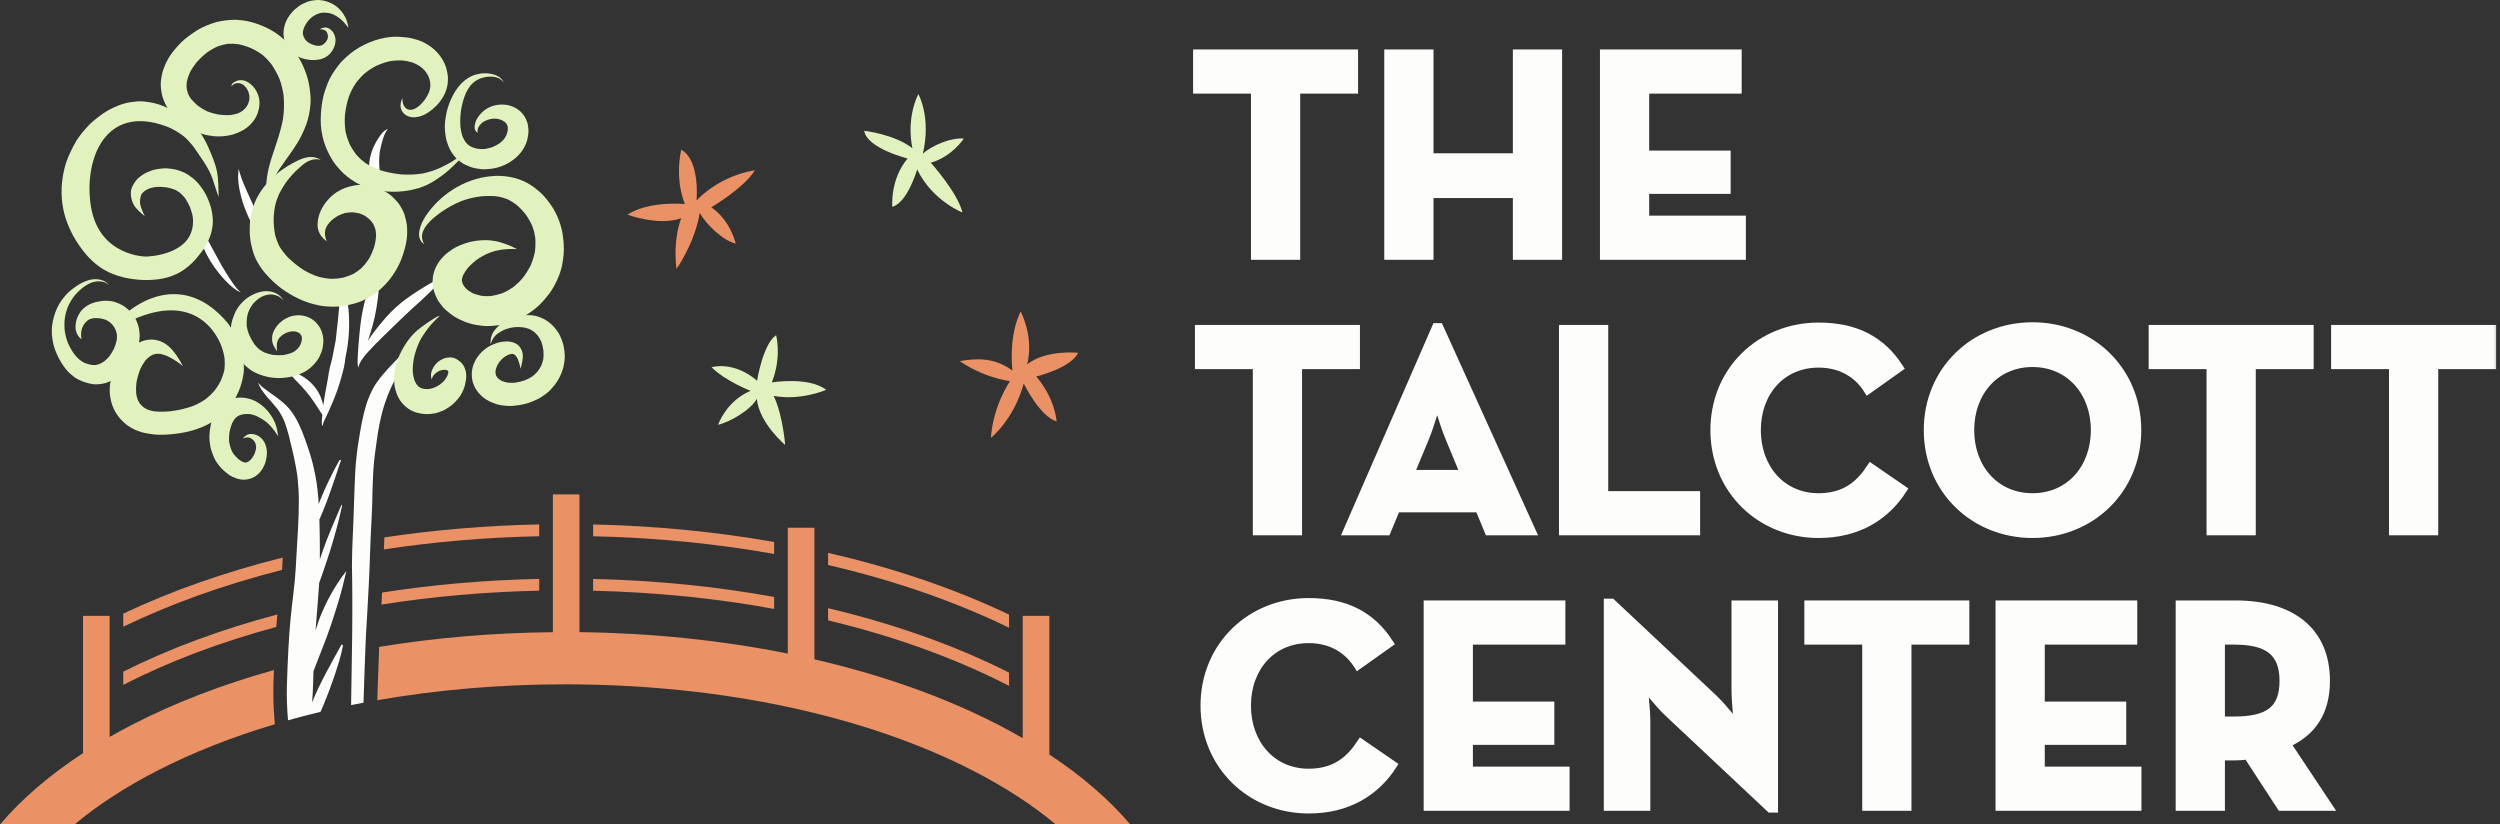 <svg width="188" height="62" viewBox="0 0 188 62" fill="none" xmlns="http://www.w3.org/2000/svg">
<rect x="0" y="0" width="188" height="62" fill="#333333" stroke="none"/>
<g clip-path="url(#clip0_1008_884)">
<path d="M14.81 17.305C14.829 17.376 14.854 17.447 14.875 17.518C14.898 17.591 14.918 17.665 14.944 17.736C14.998 17.891 15.054 18.043 15.116 18.195C15.375 18.832 15.675 19.459 16.083 20.037C16.33 20.385 16.596 20.722 16.894 21.04C17.043 21.197 17.192 21.354 17.359 21.496C17.443 21.567 17.528 21.638 17.615 21.704C17.674 21.75 17.736 21.793 17.8 21.834C17.903 21.902 18.013 21.95 18.139 21.981C18.116 21.968 18.093 21.956 18.069 21.94C17.982 21.879 17.913 21.808 17.844 21.73C17.844 21.73 17.838 21.722 17.836 21.72L17.841 21.725C17.615 21.458 17.423 21.174 17.235 20.887C17.143 20.745 17.056 20.601 16.963 20.459C16.925 20.4 16.892 20.337 16.856 20.278C16.815 20.21 16.768 20.141 16.73 20.073C16.568 19.781 16.399 19.489 16.245 19.192C16.165 19.04 16.076 18.89 15.996 18.736C15.916 18.586 15.834 18.436 15.752 18.284C15.562 17.936 15.367 17.589 15.167 17.244L14.81 17.299V17.305ZM17.844 21.732L17.838 21.727C17.838 21.727 17.838 21.73 17.841 21.732H17.844Z" fill="#FDFDFC"/>
<path d="M17.945 12.682C17.909 13.024 17.889 13.364 17.927 13.707C17.95 13.902 17.978 14.092 18.014 14.285C18.048 14.46 18.091 14.63 18.135 14.803C18.217 15.12 18.322 15.435 18.443 15.742C18.574 16.079 18.717 16.414 18.892 16.736C19.136 17.191 19.402 17.632 19.698 18.058C19.9 18.353 20.113 18.649 20.378 18.898C20.473 18.987 20.578 19.068 20.68 19.152C20.78 19.233 20.883 19.309 20.991 19.383C20.991 19.383 20.973 19.363 20.965 19.352C20.865 19.226 20.773 19.096 20.683 18.964C20.621 18.873 20.56 18.784 20.501 18.693C20.416 18.556 20.349 18.411 20.283 18.264C20.141 17.954 20.008 17.642 19.869 17.333C19.808 17.188 19.749 17.046 19.685 16.901C19.615 16.734 19.544 16.566 19.472 16.401C19.32 16.036 19.159 15.673 18.989 15.315C18.828 14.973 18.681 14.623 18.522 14.28C18.466 14.148 18.409 14.016 18.353 13.887C18.312 13.785 18.273 13.684 18.23 13.582C18.191 13.491 18.163 13.395 18.13 13.303C18.055 13.1 18.001 12.89 17.942 12.684H17.945V12.682Z" fill="#FDFDFC"/>
<path d="M29.179 9.69C29.076 9.736 28.979 9.786 28.889 9.86C28.804 9.928 28.73 10.012 28.66 10.101C28.581 10.205 28.506 10.314 28.432 10.426C28.304 10.621 28.196 10.832 28.093 11.047C28.073 11.093 28.055 11.144 28.034 11.192C28.006 11.263 27.975 11.332 27.952 11.405C27.911 11.535 27.875 11.662 27.844 11.793C27.778 12.083 27.742 12.382 27.765 12.681C27.78 12.884 27.811 13.08 27.849 13.278C27.87 13.379 27.901 13.476 27.927 13.575C27.962 13.699 28.006 13.821 28.047 13.943C28.106 14.115 28.175 14.285 28.252 14.45C28.34 14.64 28.437 14.823 28.545 14.998C28.648 15.161 28.763 15.305 28.886 15.442C28.832 14.98 28.778 14.516 28.714 14.057C28.65 13.59 28.578 13.123 28.532 12.654C28.512 12.395 28.506 12.139 28.519 11.877C28.524 11.755 28.537 11.636 28.547 11.517C28.563 11.423 28.576 11.329 28.596 11.235C28.624 11.106 28.653 10.976 28.686 10.85C28.74 10.621 28.812 10.393 28.894 10.175C28.943 10.055 28.997 9.944 29.066 9.837C29.102 9.786 29.138 9.741 29.176 9.693H29.179V9.69Z" fill="#FDFDFC"/>
<path d="M69.057 7.074C69.057 7.074 70.043 8.8 69.398 11.558C70.089 10.921 71.559 10.329 72.478 10.421C72.478 10.421 71.603 11.778 69.996 12.235C69.996 12.235 72.011 14.478 72.378 15.98C72.378 15.98 70.117 15.105 68.97 12.742C68.97 12.742 68.251 15.237 67.102 15.551C67.102 15.551 66.917 13.509 68.251 11.92C68.251 11.92 65.172 11.149 64.99 9.832C64.99 9.832 67.287 10.104 68.618 11.149C68.618 11.149 68.09 9.122 69.055 7.077L69.057 7.074Z" fill="#E1F2BF"/>
<path d="M76.76 23.425C76.76 23.425 75.862 24.934 76.131 27.865C74.694 26.799 73.257 26.977 72.18 27.155C72.18 27.155 73.707 28.309 75.952 28.664C75.952 28.664 74.694 30.441 74.515 32.927C74.515 32.927 76.221 31.595 76.986 28.842C76.986 28.842 78.2 31.336 79.454 31.684C79.454 31.684 79.383 30.047 77.928 28.309C77.928 28.309 80.532 27.688 81.071 26.533C81.071 26.533 78.692 26.262 77.237 27.401C77.237 27.401 77.815 25.658 76.76 23.425Z" fill="#EA9165"/>
<path d="M50.869 20.228C50.869 20.228 52.216 18.363 52.624 16.011C53.102 16.876 54.374 18.104 55.326 18.317C55.326 18.317 54.939 16.574 53.484 15.587C53.484 15.587 55.896 14.191 56.768 12.809C56.768 12.809 54.323 13.08 52.378 15.072C52.378 15.072 52.668 12.057 51.231 11.258C51.231 11.258 50.7 13.308 51.5 15.343C51.5 15.343 48.806 15.077 47.189 16.143C47.189 16.143 49.542 17.018 51.231 16.409C51.231 16.409 50.592 17.86 50.872 20.228H50.869Z" fill="#EA9165"/>
<path d="M59.049 33.463C59.049 33.463 57.104 31.844 56.912 29.994C56.458 30.819 54.91 31.737 54.004 31.94C54.004 31.94 54.602 30.164 56.442 29.39C56.442 29.39 54.518 28.642 53.512 27.614C53.512 27.614 55.159 27.107 56.932 28.629C56.932 28.629 57.371 25.866 58.364 25.204C58.364 25.204 58.806 26.82 58.043 28.756C58.043 28.756 60.843 28.302 62.126 29.317C62.126 29.317 60.224 30.151 58.172 29.771C58.172 29.771 58.79 30.839 59.047 33.463H59.049Z" fill="#E1F2BF"/>
<path d="M17.66 6.295C17.742 6.255 17.796 6.255 17.862 6.247C17.911 6.247 17.947 6.249 17.993 6.255C18.052 6.267 18.106 6.282 18.162 6.303C18.227 6.333 18.283 6.369 18.34 6.412C18.401 6.468 18.457 6.526 18.509 6.589C18.573 6.681 18.624 6.775 18.668 6.876C18.709 6.99 18.737 7.107 18.755 7.226C18.763 7.323 18.758 7.419 18.747 7.516C18.724 7.622 18.694 7.724 18.652 7.823C18.601 7.927 18.54 8.023 18.47 8.114C18.393 8.198 18.311 8.277 18.221 8.348C18.119 8.414 18.014 8.472 17.901 8.52C17.726 8.579 17.547 8.622 17.362 8.647C17.054 8.67 16.746 8.657 16.438 8.617C16.13 8.558 15.83 8.475 15.543 8.355C15.296 8.236 15.065 8.092 14.85 7.927C14.668 7.769 14.498 7.599 14.344 7.412C14.267 7.297 14.203 7.181 14.144 7.056C14.093 6.907 14.057 6.754 14.031 6.597C14.023 6.455 14.031 6.313 14.044 6.171C14.093 5.94 14.167 5.717 14.257 5.498C14.396 5.224 14.56 4.971 14.75 4.727C15.004 4.433 15.286 4.164 15.596 3.928C15.853 3.75 16.125 3.595 16.415 3.474C16.648 3.392 16.887 3.334 17.133 3.296C17.387 3.278 17.642 3.288 17.895 3.319C18.242 3.387 18.576 3.494 18.901 3.631C19.202 3.773 19.486 3.94 19.753 4.138C19.989 4.341 20.202 4.567 20.397 4.813C20.641 5.163 20.846 5.542 21.016 5.932C21.167 6.343 21.27 6.765 21.329 7.198C21.38 7.79 21.362 8.378 21.278 8.964C21.121 9.832 20.823 10.667 20.546 11.502C20.449 11.791 20.356 12.08 20.274 12.375C20.19 12.682 20.128 12.994 20.079 13.311C20.054 13.458 20.002 13.925 20.033 14.072C20.066 14.24 20.105 14.448 20.226 14.564C20.338 14.674 20.551 14.407 20.682 14.493C20.654 14.435 20.631 14.377 20.605 14.316C20.549 14.158 20.487 14.006 20.459 13.839V13.763C20.477 13.699 20.5 13.638 20.526 13.58C20.662 13.296 20.811 13.017 20.985 12.753C21.167 12.481 21.355 12.217 21.544 11.951C21.719 11.705 21.899 11.461 22.065 11.207C22.168 11.053 22.268 10.898 22.368 10.741C22.473 10.576 22.566 10.396 22.656 10.22C22.789 9.957 22.907 9.685 23.012 9.408C23.197 8.911 23.302 8.383 23.346 7.858C23.366 7.635 23.364 7.409 23.346 7.183C23.323 6.874 23.284 6.567 23.223 6.262C23.12 5.747 22.928 5.245 22.702 4.77C22.481 4.303 22.183 3.875 21.855 3.474C21.716 3.304 21.56 3.146 21.396 2.999C21.172 2.799 20.934 2.611 20.685 2.446C20.267 2.169 19.794 1.956 19.322 1.789C18.837 1.616 18.316 1.52 17.801 1.492C17.77 1.492 17.739 1.489 17.708 1.489C17.452 1.482 17.195 1.507 16.938 1.538C16.7 1.566 16.466 1.609 16.233 1.672C15.971 1.743 15.72 1.845 15.468 1.949C15.255 2.037 15.05 2.144 14.852 2.261C14.611 2.403 14.385 2.568 14.162 2.733C13.972 2.872 13.795 3.027 13.626 3.189C13.431 3.377 13.256 3.583 13.084 3.791C12.938 3.968 12.802 4.154 12.684 4.354C12.545 4.585 12.43 4.836 12.332 5.087C12.291 5.189 12.258 5.293 12.227 5.399C12.171 5.587 12.145 5.783 12.114 5.975C12.068 6.262 12.089 6.544 12.127 6.831C12.14 6.94 12.161 7.046 12.186 7.153C12.227 7.33 12.302 7.503 12.368 7.673C12.543 8.112 12.843 8.503 13.179 8.835C13.372 9.025 13.587 9.193 13.803 9.355C13.993 9.497 14.198 9.624 14.411 9.736C14.66 9.865 14.924 9.977 15.191 10.066C15.481 10.159 15.786 10.21 16.089 10.243C16.487 10.286 16.9 10.248 17.29 10.17C17.444 10.139 17.595 10.091 17.742 10.035C17.944 9.959 18.139 9.875 18.324 9.764C18.663 9.558 18.95 9.282 19.163 8.949C19.363 8.64 19.468 8.284 19.507 7.922C19.584 7.242 19.222 6.518 18.629 6.173C18.368 6.021 18.044 5.978 17.765 6.095C17.657 6.14 17.534 6.211 17.462 6.303C17.398 6.386 17.411 6.478 17.411 6.478C17.554 6.328 17.662 6.293 17.662 6.293H17.66V6.295Z" fill="#E1F2BF"/>
<path d="M29.34 2.786C28.796 2.847 28.262 2.984 27.762 3.197C27.259 3.41 26.784 3.674 26.361 4.016C26.142 4.194 25.932 4.377 25.737 4.58C25.527 4.798 25.35 5.041 25.175 5.29C25.044 5.475 24.929 5.668 24.824 5.869C24.682 6.143 24.575 6.432 24.472 6.721C24.305 7.191 24.213 7.68 24.164 8.175C24.11 8.726 24.09 9.271 24.174 9.819C24.256 10.357 24.395 10.872 24.634 11.367C24.754 11.621 24.883 11.867 25.037 12.103C25.198 12.349 25.391 12.572 25.586 12.79C25.927 13.171 26.345 13.478 26.784 13.739C26.984 13.859 27.197 13.953 27.413 14.036C27.703 14.146 27.995 14.239 28.3 14.3C28.58 14.359 28.865 14.381 29.15 14.404C29.404 14.422 29.658 14.425 29.912 14.412C30.441 14.389 30.969 14.3 31.475 14.148C31.69 14.082 31.903 13.998 32.108 13.904C32.355 13.79 32.64 13.62 32.865 13.465C33.315 13.158 33.566 12.966 33.892 12.661C34.146 12.425 34.364 12.21 34.608 11.963C34.631 11.941 34.608 11.852 34.626 11.826L34.693 11.677C34.516 11.773 34.249 11.984 34.079 12.095C33.815 12.27 33.471 12.443 33.13 12.608C32.717 12.801 32.221 12.955 31.772 13.049C31.239 13.136 30.705 13.151 30.166 13.113C29.586 13.057 29.017 12.945 28.465 12.758C28.123 12.626 27.795 12.463 27.487 12.265C27.251 12.093 27.035 11.9 26.838 11.684C26.638 11.436 26.463 11.169 26.314 10.885C26.171 10.565 26.06 10.235 25.986 9.895C25.922 9.489 25.912 9.081 25.937 8.672C25.991 8.173 26.096 7.678 26.261 7.198C26.394 6.868 26.556 6.554 26.753 6.257C26.956 5.985 27.184 5.734 27.438 5.508C27.715 5.285 28.016 5.092 28.334 4.932C28.673 4.783 29.027 4.666 29.389 4.587C29.686 4.544 29.986 4.531 30.287 4.547C30.546 4.577 30.8 4.63 31.049 4.709C31.231 4.783 31.405 4.871 31.572 4.976C31.703 5.074 31.824 5.181 31.937 5.3C32.037 5.427 32.124 5.559 32.201 5.699C32.26 5.833 32.306 5.973 32.34 6.115C32.357 6.247 32.365 6.379 32.36 6.513C32.342 6.65 32.314 6.785 32.27 6.917C32.191 7.109 32.091 7.29 31.973 7.462C31.844 7.635 31.703 7.8 31.541 7.944C31.434 8.03 31.323 8.107 31.2 8.173C31.123 8.206 31.046 8.233 30.964 8.251C30.915 8.256 30.867 8.259 30.815 8.259C30.769 8.251 30.725 8.241 30.679 8.228C30.638 8.211 30.6 8.193 30.561 8.17C30.523 8.142 30.489 8.112 30.456 8.079C30.42 8.033 30.389 7.987 30.364 7.937C30.325 7.85 30.299 7.767 30.282 7.675C30.266 7.574 30.256 7.472 30.248 7.371C30.181 7.561 30.12 7.744 30.12 7.949C30.12 8.155 30.21 8.368 30.353 8.518C30.5 8.667 30.684 8.761 30.89 8.802C31.131 8.85 31.38 8.807 31.613 8.741C31.837 8.677 32.055 8.556 32.247 8.426C32.455 8.287 32.645 8.119 32.822 7.942C32.996 7.769 33.143 7.569 33.276 7.363C33.425 7.137 33.522 6.878 33.597 6.622C33.671 6.374 33.689 6.102 33.684 5.846C33.684 5.734 33.666 5.623 33.646 5.513C33.612 5.336 33.579 5.163 33.517 4.993C33.325 4.453 32.966 3.966 32.514 3.605C32.296 3.433 32.057 3.281 31.803 3.161C31.534 3.037 31.244 2.946 30.954 2.88C30.669 2.816 30.379 2.793 30.089 2.771C29.927 2.758 29.766 2.758 29.604 2.765C29.514 2.771 29.422 2.778 29.332 2.788H29.34V2.786Z" fill="#E1F2BF"/>
<path d="M38.184 9.568C38.199 9.68 38.189 9.751 38.173 9.84C38.153 9.957 38.109 10.078 38.066 10.195C38.012 10.299 37.947 10.398 37.878 10.492C37.786 10.594 37.683 10.687 37.575 10.771C37.406 10.885 37.226 10.982 37.039 11.06C36.847 11.126 36.652 11.175 36.452 11.205C36.282 11.215 36.113 11.213 35.943 11.192C35.787 11.159 35.633 11.119 35.484 11.06C35.392 11.015 35.304 10.961 35.22 10.9C35.145 10.835 35.076 10.761 35.012 10.685C34.927 10.56 34.858 10.431 34.796 10.294C34.712 10.058 34.66 9.815 34.627 9.566C34.589 9.124 34.609 8.683 34.676 8.244C34.75 7.815 34.863 7.396 35.035 6.998C35.13 6.798 35.243 6.607 35.381 6.432C35.481 6.316 35.592 6.211 35.715 6.118C35.838 6.034 35.969 5.963 36.108 5.904C36.285 5.838 36.469 5.793 36.657 5.77C36.824 5.755 36.988 5.755 37.155 5.78C37.26 5.8 37.362 5.826 37.465 5.866C37.537 5.899 37.601 5.937 37.665 5.983C37.752 6.054 37.829 6.133 37.909 6.214C37.817 6.074 37.724 5.932 37.588 5.828C37.424 5.704 37.234 5.628 37.034 5.577C36.877 5.537 36.718 5.516 36.554 5.511C36.28 5.504 36.002 5.544 35.746 5.62C35.33 5.742 34.968 5.991 34.671 6.298C34.332 6.65 34.093 7.072 33.896 7.511C33.716 7.912 33.593 8.338 33.521 8.769C33.48 9.018 33.452 9.261 33.449 9.513C33.449 9.779 33.477 10.05 33.524 10.314C33.567 10.563 33.647 10.799 33.742 11.032C33.842 11.276 33.973 11.492 34.134 11.7C34.281 11.89 34.458 12.042 34.653 12.187C34.863 12.344 35.112 12.451 35.358 12.545C35.6 12.636 35.854 12.677 36.108 12.712C36.382 12.75 36.662 12.725 36.937 12.692C37.427 12.631 37.906 12.463 38.325 12.205C38.764 11.933 39.156 11.56 39.405 11.109C39.531 10.88 39.631 10.632 39.68 10.375C39.71 10.213 39.736 10.05 39.741 9.888C39.746 9.723 39.723 9.556 39.697 9.396C39.682 9.302 39.654 9.211 39.618 9.122C39.564 8.982 39.513 8.858 39.431 8.734C39.351 8.614 39.264 8.5 39.159 8.401C39.041 8.292 38.907 8.193 38.766 8.117C38.286 7.853 37.709 7.802 37.18 7.932C36.967 7.985 36.759 8.076 36.575 8.193C36.364 8.325 36.192 8.49 36.036 8.683C35.913 8.838 35.82 8.995 35.751 9.198C35.728 9.264 35.702 9.386 35.694 9.482C35.687 9.581 35.694 9.7 35.736 9.789C35.795 9.921 35.938 9.995 35.938 9.995C35.938 9.995 35.9 9.944 35.913 9.797C35.943 9.444 36.318 9.183 36.318 9.183C36.439 9.107 36.526 9.071 36.641 9.023C36.77 8.977 36.901 8.947 37.036 8.926C37.162 8.919 37.285 8.921 37.409 8.937C37.522 8.959 37.629 8.992 37.734 9.033C37.812 9.074 37.886 9.117 37.955 9.165C37.955 9.165 38.153 9.32 38.184 9.568ZM37.657 5.983C37.657 5.983 37.657 5.986 37.663 5.988C37.663 5.988 37.663 5.986 37.657 5.983Z" fill="#E1F2BF"/>
<path d="M17.141 24.313C13.425 19.857 9.482 23.567 9.482 23.567L9.91 24.074C15.299 21.621 16.669 26.086 16.669 26.086C16.774 26.373 16.849 26.668 16.89 26.967C16.913 27.244 16.91 27.517 16.877 27.794C16.818 28.078 16.72 28.357 16.607 28.624C16.479 28.885 16.325 29.131 16.145 29.362C15.927 29.613 15.686 29.842 15.422 30.045C15.145 30.235 14.85 30.392 14.539 30.522C13.98 30.725 13.397 30.857 12.805 30.928C12.389 30.966 11.971 30.978 11.557 30.928C11.391 30.892 11.226 30.849 11.067 30.788C10.957 30.732 10.854 30.669 10.754 30.598C10.672 30.524 10.595 30.443 10.523 30.359C10.459 30.26 10.4 30.156 10.351 30.047C10.297 29.89 10.262 29.727 10.236 29.563C10.218 29.286 10.228 29.009 10.267 28.733C10.336 28.378 10.436 28.03 10.577 27.695C10.677 27.492 10.79 27.299 10.926 27.119C11.026 27.008 11.132 26.906 11.249 26.815C11.339 26.756 11.432 26.703 11.529 26.66C11.604 26.637 11.678 26.619 11.755 26.607C11.855 26.602 11.955 26.604 12.055 26.614C12.23 26.65 12.399 26.701 12.563 26.771C12.938 26.944 13.282 27.16 13.605 27.411C13.656 27.454 13.708 27.497 13.757 27.54C13.603 27.228 13.42 26.926 13.218 26.645C12.948 26.272 12.625 25.924 12.204 25.724C11.958 25.607 11.693 25.541 11.419 25.533C11.283 25.528 11.142 25.551 11.006 25.574C10.888 25.594 10.772 25.627 10.662 25.67C10.434 25.757 10.223 25.855 10.023 25.995C9.8 26.155 9.594 26.322 9.41 26.525C9.235 26.718 9.074 26.929 8.93 27.147C8.766 27.396 8.642 27.67 8.527 27.941C8.44 28.144 8.378 28.357 8.334 28.573C8.273 28.878 8.234 29.18 8.252 29.489C8.288 30.06 8.442 30.623 8.755 31.108C9.056 31.572 9.466 31.958 9.959 32.219C10.197 32.346 10.451 32.445 10.711 32.519C10.816 32.549 10.926 32.569 11.034 32.59C11.219 32.623 11.406 32.651 11.593 32.671C12.119 32.724 12.648 32.681 13.171 32.623C13.623 32.572 14.067 32.488 14.501 32.361C14.983 32.219 15.46 32.029 15.892 31.77C16.325 31.511 16.723 31.186 17.059 30.811C17.236 30.613 17.403 30.405 17.549 30.187C17.708 29.953 17.826 29.7 17.939 29.441C18.137 28.999 18.252 28.522 18.322 28.045C18.35 27.84 18.345 27.627 18.332 27.419C18.314 27.132 18.273 26.843 18.214 26.561C18.114 26.084 17.921 25.622 17.693 25.191C17.562 24.94 17.408 24.706 17.249 24.47L17.141 24.313Z" fill="#E1F2BF"/>
<path d="M39.27 23.716C38.829 23.77 38.393 23.912 38.008 24.13C37.69 24.31 37.415 24.554 37.189 24.84C36.95 25.142 36.866 25.518 36.894 25.893C36.922 25.8 36.956 25.711 36.994 25.622C37.045 25.515 37.107 25.414 37.179 25.32C37.258 25.226 37.348 25.145 37.446 25.069C37.623 24.945 37.815 24.843 38.015 24.759C38.228 24.683 38.447 24.632 38.672 24.605C38.903 24.587 39.137 24.589 39.365 24.62C39.524 24.65 39.678 24.693 39.83 24.752C39.95 24.813 40.066 24.884 40.173 24.965C40.281 25.059 40.379 25.163 40.469 25.274C40.563 25.414 40.646 25.561 40.715 25.716C40.787 25.921 40.833 26.134 40.864 26.353C40.882 26.566 40.882 26.776 40.859 26.99C40.823 27.162 40.771 27.327 40.705 27.492C40.625 27.649 40.53 27.799 40.422 27.941C40.307 28.068 40.184 28.187 40.05 28.294C39.873 28.41 39.688 28.507 39.493 28.591C39.239 28.68 38.98 28.743 38.716 28.781C38.536 28.794 38.357 28.791 38.177 28.773C38.031 28.743 37.89 28.702 37.751 28.652C37.666 28.608 37.587 28.56 37.51 28.507C37.466 28.466 37.423 28.423 37.384 28.378C37.356 28.332 37.33 28.284 37.305 28.235C37.287 28.18 37.274 28.121 37.261 28.063C37.261 27.994 37.261 27.928 37.269 27.86C37.297 27.736 37.335 27.616 37.384 27.497C37.448 27.375 37.52 27.261 37.602 27.152C37.7 27.045 37.803 26.947 37.915 26.855C38.021 26.784 38.131 26.721 38.249 26.667C38.318 26.645 38.385 26.627 38.457 26.614H38.554C38.577 26.619 38.6 26.627 38.624 26.634C38.657 26.652 38.688 26.672 38.718 26.693C38.76 26.731 38.795 26.771 38.831 26.814C38.88 26.886 38.921 26.962 38.955 27.043C39.037 27.261 39.106 27.492 39.147 27.723C39.196 27.558 39.232 27.388 39.268 27.218C39.309 27.025 39.332 26.83 39.306 26.632C39.296 26.543 39.275 26.457 39.245 26.373C39.196 26.244 39.129 26.14 39.042 26.033C38.978 25.952 38.883 25.888 38.793 25.838C38.698 25.782 38.59 25.744 38.483 25.718C38.218 25.657 37.959 25.673 37.692 25.713C37.448 25.751 37.217 25.838 36.994 25.937C36.755 26.038 36.537 26.198 36.34 26.363C36.158 26.518 36.001 26.708 35.868 26.903C35.814 26.982 35.768 27.066 35.727 27.149C35.65 27.309 35.58 27.464 35.539 27.637C35.457 27.969 35.46 28.286 35.524 28.621C35.555 28.781 35.627 28.933 35.688 29.08C35.755 29.243 35.87 29.387 35.975 29.524C36.135 29.733 36.345 29.897 36.56 30.042C36.648 30.1 36.743 30.146 36.838 30.192C36.999 30.268 37.161 30.339 37.33 30.39C37.592 30.468 37.872 30.506 38.144 30.524C38.436 30.544 38.734 30.509 39.021 30.468C39.511 30.4 39.994 30.232 40.433 30.014C40.669 29.897 40.884 29.743 41.095 29.585C41.321 29.415 41.5 29.207 41.677 28.992C41.97 28.631 42.188 28.207 42.324 27.769C42.398 27.525 42.439 27.266 42.462 27.015C42.488 26.733 42.457 26.452 42.414 26.173C42.38 25.965 42.324 25.762 42.247 25.564C42.19 25.422 42.136 25.285 42.065 25.15C41.99 25.008 41.89 24.878 41.795 24.749C41.677 24.592 41.544 24.45 41.39 24.325C41.285 24.239 41.182 24.158 41.066 24.084C40.936 24.001 40.792 23.942 40.653 23.879C40.379 23.757 40.081 23.704 39.781 23.696C39.609 23.691 39.434 23.701 39.265 23.721L39.27 23.716Z" fill="#E1F2BF"/>
<path d="M6.564 24.113C6.626 24.062 6.7 24.029 6.775 23.993C6.867 23.963 6.962 23.94 7.06 23.925C7.229 23.915 7.396 23.925 7.565 23.945C7.706 23.973 7.845 24.008 7.981 24.059C8.086 24.115 8.189 24.181 8.284 24.252C8.368 24.328 8.445 24.412 8.52 24.501C8.591 24.607 8.653 24.719 8.707 24.836C8.743 24.947 8.771 25.061 8.792 25.178C8.797 25.313 8.792 25.445 8.779 25.576C8.73 25.802 8.656 26.023 8.566 26.234C8.461 26.444 8.337 26.645 8.194 26.832C8.081 26.959 7.96 27.076 7.829 27.18C7.716 27.254 7.598 27.32 7.475 27.375C7.375 27.409 7.275 27.434 7.172 27.452C7.062 27.454 6.954 27.449 6.847 27.434C6.685 27.401 6.526 27.358 6.372 27.297C6.238 27.231 6.11 27.152 5.992 27.063C5.841 26.931 5.705 26.784 5.579 26.624C5.389 26.355 5.225 26.066 5.096 25.764C4.984 25.455 4.904 25.133 4.86 24.808C4.832 24.483 4.842 24.156 4.889 23.831C4.943 23.539 5.025 23.26 5.143 22.986C5.274 22.709 5.435 22.445 5.628 22.207C5.833 21.966 6.072 21.745 6.326 21.555C6.485 21.441 6.654 21.344 6.834 21.268C6.972 21.217 7.111 21.182 7.257 21.162C7.393 21.149 7.527 21.154 7.66 21.174C7.755 21.192 7.842 21.217 7.929 21.255C8.035 21.309 8.124 21.377 8.219 21.448C8.104 21.326 7.994 21.217 7.842 21.141C7.66 21.047 7.452 21.009 7.249 20.997H7.201C6.798 20.986 6.403 21.136 6.054 21.326C5.877 21.423 5.712 21.537 5.551 21.654C5.369 21.783 5.199 21.923 5.045 22.085C4.742 22.4 4.486 22.763 4.298 23.158C4.093 23.595 3.973 24.049 3.914 24.529C3.857 24.998 3.921 25.475 4.026 25.934C4.08 26.165 4.17 26.386 4.263 26.604C4.355 26.817 4.463 27.02 4.581 27.221C4.701 27.429 4.845 27.627 4.999 27.814C5.166 28.02 5.369 28.192 5.581 28.35C5.784 28.5 6.018 28.604 6.251 28.7C6.346 28.738 6.446 28.768 6.546 28.794C6.708 28.837 6.872 28.872 7.039 28.893C7.144 28.905 7.247 28.903 7.352 28.898C7.506 28.888 7.66 28.867 7.811 28.834C7.917 28.812 8.017 28.776 8.117 28.738C8.281 28.675 8.437 28.611 8.591 28.527C8.722 28.454 8.84 28.36 8.961 28.274C9.04 28.215 9.115 28.152 9.187 28.086C9.389 27.903 9.564 27.685 9.723 27.464C9.849 27.294 9.957 27.109 10.052 26.919C10.177 26.663 10.293 26.396 10.375 26.122C10.424 25.965 10.447 25.797 10.472 25.637C10.488 25.533 10.498 25.429 10.503 25.325C10.508 25.226 10.501 25.127 10.49 25.028C10.472 24.853 10.454 24.686 10.408 24.518C10.367 24.371 10.303 24.227 10.244 24.087C10.206 23.998 10.157 23.915 10.105 23.833C9.964 23.608 9.792 23.399 9.585 23.23C9.464 23.131 9.348 23.037 9.215 22.96C9.082 22.884 8.938 22.826 8.799 22.768C8.54 22.659 8.253 22.618 7.97 22.615C7.716 22.615 7.455 22.656 7.208 22.717C6.97 22.775 6.731 22.874 6.526 23.006C6.351 23.12 6.205 23.25 6.077 23.412C5.969 23.549 5.889 23.699 5.823 23.859C5.823 23.859 5.345 24.924 6.131 25.513C6.131 25.513 5.907 24.653 6.569 24.12L6.564 24.113Z" fill="#E1F2BF"/>
<path d="M33.559 20.875C33.356 20.895 33.158 20.928 32.968 21.004C32.812 21.068 32.663 21.141 32.517 21.222C32.258 21.362 32.006 21.517 31.757 21.672C31.475 21.844 31.198 22.024 30.926 22.209C30.659 22.392 30.39 22.58 30.141 22.788C29.876 23.006 29.625 23.237 29.384 23.481C29.173 23.694 28.973 23.919 28.781 24.15C28.563 24.409 28.345 24.668 28.142 24.942C27.972 25.168 27.813 25.401 27.659 25.64C27.68 25.581 27.7 25.523 27.718 25.467C27.823 25.153 27.921 24.833 28.011 24.516C28.134 24.079 28.229 23.64 28.303 23.194C28.386 22.712 28.452 22.227 28.48 21.737C28.516 21.139 28.506 20.537 28.48 19.938C28.121 20.651 27.811 21.387 27.58 22.143C27.349 22.899 27.19 23.676 27.1 24.457C27.041 24.965 26.997 25.472 26.956 25.98C26.933 26.256 26.915 26.535 26.902 26.812C26.89 27.073 26.877 27.345 26.928 27.606V27.665C26.928 27.665 26.928 27.654 26.933 27.652C26.938 27.637 26.943 27.624 26.948 27.609C26.977 27.523 27.005 27.436 27.041 27.35C27.115 27.198 27.2 27.048 27.305 26.914C27.351 26.853 27.4 26.792 27.446 26.731C27.485 26.685 27.523 26.637 27.562 26.591C27.972 26.137 28.398 25.698 28.84 25.274C29.299 24.835 29.751 24.389 30.207 23.948C30.438 23.724 30.669 23.501 30.908 23.285C31.154 23.064 31.403 22.844 31.647 22.62C31.873 22.412 32.096 22.202 32.314 21.986C32.535 21.768 32.745 21.542 32.966 21.324C33.056 21.235 33.145 21.149 33.246 21.073C33.348 21.002 33.456 20.941 33.564 20.882V20.875H33.559Z" fill="#FDFDFC"/>
<path d="M17.939 29.908C17.792 29.915 17.646 29.936 17.505 29.966C17.361 29.999 17.223 30.06 17.087 30.118C16.956 30.177 16.838 30.268 16.725 30.352C16.63 30.423 16.55 30.501 16.476 30.593C16.378 30.709 16.289 30.821 16.214 30.953C16.14 31.082 16.081 31.222 16.022 31.359C15.932 31.567 15.878 31.79 15.837 32.014C15.791 32.265 15.755 32.516 15.747 32.772C15.74 33.049 15.77 33.328 15.822 33.599C15.855 33.78 15.917 33.955 15.983 34.127C16.066 34.338 16.148 34.543 16.271 34.734C16.517 35.114 16.835 35.434 17.207 35.695C17.384 35.82 17.59 35.913 17.792 35.982C17.982 36.048 18.193 36.078 18.393 36.071C18.644 36.061 18.868 35.997 19.091 35.883C19.191 35.832 19.283 35.756 19.37 35.688C19.471 35.609 19.55 35.508 19.63 35.409C19.75 35.256 19.83 35.089 19.907 34.914C19.986 34.731 20.017 34.538 20.048 34.345C20.107 33.967 20.048 33.556 19.861 33.221C19.691 32.919 19.376 32.696 19.032 32.645C18.888 32.625 18.726 32.628 18.596 32.694C18.46 32.762 18.352 32.864 18.254 32.975C18.354 32.937 18.457 32.909 18.562 32.894C18.603 32.894 18.644 32.894 18.685 32.894C18.734 32.904 18.78 32.917 18.826 32.937C18.883 32.965 18.934 32.998 18.986 33.036C19.034 33.079 19.081 33.127 19.122 33.178C19.152 33.227 19.181 33.275 19.206 33.328C19.229 33.391 19.245 33.457 19.255 33.523C19.26 33.607 19.255 33.691 19.247 33.775C19.219 33.909 19.178 34.038 19.124 34.165C19.065 34.282 18.996 34.394 18.919 34.498C18.86 34.564 18.796 34.625 18.726 34.68C18.683 34.708 18.639 34.734 18.593 34.754C18.557 34.764 18.524 34.774 18.488 34.779C18.454 34.779 18.424 34.779 18.39 34.779C18.341 34.767 18.293 34.751 18.247 34.734C18.146 34.68 18.052 34.62 17.959 34.551C17.821 34.432 17.695 34.302 17.579 34.16C17.508 34.054 17.443 33.944 17.392 33.825C17.318 33.62 17.261 33.412 17.228 33.199C17.212 32.978 17.223 32.76 17.251 32.539C17.297 32.293 17.361 32.052 17.456 31.821C17.515 31.704 17.582 31.592 17.662 31.486C17.713 31.433 17.767 31.379 17.823 31.334C17.89 31.293 17.957 31.255 18.029 31.222C18.144 31.184 18.262 31.156 18.383 31.138C18.529 31.128 18.675 31.131 18.824 31.146C18.978 31.176 19.132 31.219 19.276 31.278C19.535 31.402 19.779 31.544 20.004 31.719C20.13 31.823 20.253 31.932 20.358 32.054C20.443 32.151 20.525 32.25 20.605 32.351C20.713 32.503 20.813 32.658 20.918 32.81C20.895 32.643 20.872 32.475 20.838 32.308C20.808 32.156 20.759 32.009 20.705 31.864C20.62 31.633 20.5 31.412 20.361 31.209C20.102 30.829 19.763 30.496 19.365 30.255C19.165 30.134 18.942 30.04 18.716 29.981C18.526 29.933 18.326 29.903 18.129 29.898C18.067 29.898 18.005 29.898 17.944 29.9L17.939 29.91V29.908Z" fill="#E1F2BF"/>
<path d="M14.509 16.44C14.488 16.14 14.386 15.851 14.283 15.569C14.183 15.336 14.065 15.115 13.921 14.905C13.806 14.76 13.678 14.625 13.539 14.501C13.421 14.415 13.295 14.336 13.164 14.27C12.949 14.186 12.726 14.126 12.497 14.085C12.241 14.052 11.984 14.042 11.725 14.059C11.545 14.085 11.368 14.126 11.196 14.184C11.101 14.225 11.009 14.273 10.922 14.326C10.832 14.397 10.747 14.476 10.673 14.559C10.655 14.585 10.639 14.613 10.624 14.641C10.588 14.739 10.56 14.841 10.542 14.945C10.529 15.059 10.524 15.171 10.531 15.285C10.555 15.43 10.591 15.567 10.644 15.704C10.639 15.694 10.637 15.681 10.632 15.671C10.65 15.714 10.665 15.755 10.683 15.798C10.68 15.787 10.675 15.78 10.673 15.77C10.739 15.935 10.801 16.105 10.899 16.254C10.732 16.145 10.591 16.003 10.447 15.869C10.288 15.719 10.126 15.546 10.031 15.348C9.982 15.247 9.939 15.143 9.908 15.034C9.877 14.92 9.859 14.803 9.846 14.684C9.834 14.544 9.834 14.405 9.867 14.265C9.895 14.146 9.949 14.032 10.005 13.922C10.111 13.722 10.247 13.527 10.421 13.377C10.608 13.217 10.814 13.07 11.04 12.969C11.271 12.864 11.512 12.773 11.761 12.727C12.043 12.677 12.341 12.644 12.628 12.666C12.897 12.687 13.172 12.727 13.429 12.814C13.693 12.902 13.955 13.014 14.186 13.169C14.399 13.311 14.604 13.473 14.781 13.656C14.971 13.851 15.14 14.07 15.286 14.298C15.402 14.478 15.507 14.666 15.592 14.861C15.705 15.123 15.81 15.392 15.879 15.666C15.943 15.922 15.987 16.186 16.002 16.45C16.018 16.741 15.989 17.026 15.931 17.312C15.887 17.52 15.83 17.726 15.743 17.921C15.633 18.175 15.512 18.421 15.361 18.655C15.286 18.771 15.207 18.883 15.12 18.992C14.914 19.251 14.712 19.512 14.478 19.746C14.28 19.941 14.07 20.111 13.844 20.271C13.67 20.395 13.488 20.507 13.293 20.598C12.838 20.806 12.358 20.951 11.861 21.007C11.363 21.063 10.868 21.08 10.37 21.03C9.859 20.979 9.341 20.898 8.851 20.735C8.404 20.588 7.963 20.393 7.578 20.129C7.198 19.867 6.844 19.558 6.541 19.213C6.249 18.878 5.984 18.515 5.746 18.142C5.579 17.881 5.43 17.609 5.299 17.328C5.102 16.896 4.927 16.45 4.817 15.988C4.701 15.506 4.637 15.006 4.63 14.509C4.622 14.011 4.676 13.514 4.768 13.024C4.853 12.583 4.981 12.151 5.158 11.74C5.261 11.499 5.379 11.268 5.494 11.035C5.641 10.741 5.815 10.459 6.015 10.195C6.305 9.815 6.616 9.449 6.975 9.135C7.137 8.995 7.306 8.868 7.475 8.736C7.809 8.48 8.171 8.254 8.556 8.082C8.817 7.965 9.084 7.856 9.361 7.78C9.567 7.724 9.775 7.686 9.988 7.663C10.165 7.645 10.347 7.617 10.524 7.617H10.57C10.662 7.617 10.755 7.625 10.845 7.635C11.094 7.66 11.345 7.698 11.589 7.754C12.04 7.863 12.474 8.043 12.887 8.254C13.041 8.333 13.19 8.414 13.341 8.5C13.462 8.569 13.585 8.64 13.698 8.721C13.842 8.825 13.983 8.929 14.124 9.036C14.452 9.284 14.748 9.568 14.991 9.898C15.107 10.053 15.222 10.21 15.315 10.38C15.363 10.467 15.41 10.553 15.458 10.642C15.525 10.764 15.582 10.89 15.638 11.017C15.782 11.334 15.918 11.652 16.041 11.979C16.1 12.136 16.154 12.293 16.205 12.453C16.251 12.603 16.285 12.758 16.318 12.91C16.333 12.984 16.341 13.057 16.351 13.131C16.362 13.204 16.374 13.278 16.382 13.354C16.395 13.514 16.41 13.671 16.415 13.831C16.426 14.159 16.428 14.483 16.444 14.811C16.346 14.565 16.262 14.313 16.184 14.059C16.118 13.836 16.041 13.616 15.966 13.395C15.918 13.278 15.871 13.159 15.825 13.042C15.833 13.062 15.841 13.083 15.848 13.103C15.8 13.002 15.748 12.9 15.7 12.799C15.664 12.722 15.617 12.651 15.576 12.58C15.479 12.41 15.379 12.243 15.268 12.08C15.058 11.766 14.845 11.456 14.632 11.144C14.576 11.07 14.522 10.997 14.465 10.923C14.27 10.682 14.062 10.457 13.826 10.256C13.429 9.954 13.003 9.688 12.536 9.513C7.847 7.764 6.295 12.073 6.831 15.488C7.429 19.294 10.981 19.294 10.981 19.294C10.981 19.294 14.701 19.251 14.511 16.437L14.509 16.44Z" fill="#E1F2BF"/>
<path d="M23.44 0.046C23.207 0.089 22.976 0.183 22.765 0.289C22.547 0.401 22.345 0.553 22.162 0.716C22.088 0.782 22.021 0.853 21.957 0.929C21.855 1.048 21.757 1.167 21.675 1.299C21.549 1.5 21.454 1.728 21.393 1.957C21.354 2.099 21.334 2.248 21.321 2.395C21.305 2.565 21.334 2.743 21.362 2.908C21.387 3.053 21.452 3.192 21.508 3.327C21.544 3.413 21.595 3.494 21.649 3.57C21.731 3.687 21.816 3.799 21.919 3.898C22.032 4.007 22.162 4.106 22.296 4.189C22.501 4.316 22.74 4.403 22.973 4.451C23.107 4.479 23.243 4.499 23.379 4.512C23.54 4.527 23.7 4.512 23.861 4.496C24.233 4.456 24.598 4.291 24.844 4.007C25.08 3.735 25.229 3.383 25.231 3.022C25.231 2.855 25.185 2.697 25.119 2.548C25.052 2.401 24.936 2.281 24.808 2.185C24.577 2.01 24.251 2.045 24.03 2.215C24.054 2.21 24.077 2.208 24.1 2.205C24.146 2.205 24.19 2.205 24.236 2.21C24.287 2.22 24.336 2.233 24.385 2.251C24.418 2.269 24.449 2.286 24.48 2.307C24.505 2.332 24.531 2.357 24.554 2.385C24.58 2.426 24.603 2.467 24.621 2.51C24.636 2.558 24.646 2.606 24.657 2.657C24.657 2.715 24.657 2.774 24.657 2.832C24.646 2.88 24.631 2.928 24.613 2.977C24.577 3.045 24.536 3.108 24.49 3.172C24.439 3.23 24.385 3.281 24.326 3.332C24.279 3.36 24.233 3.388 24.184 3.41C24.136 3.426 24.084 3.438 24.033 3.446C23.956 3.448 23.879 3.446 23.802 3.438C23.666 3.41 23.533 3.367 23.402 3.317C23.302 3.266 23.207 3.21 23.114 3.144C23.055 3.091 22.999 3.032 22.948 2.971C22.904 2.903 22.866 2.832 22.83 2.761C22.806 2.69 22.788 2.616 22.776 2.543C22.776 2.482 22.776 2.421 22.781 2.36C22.809 2.238 22.85 2.119 22.896 2.002C22.973 1.85 23.066 1.708 23.168 1.571C23.271 1.454 23.384 1.345 23.507 1.249C23.625 1.17 23.748 1.101 23.877 1.046C23.995 1.005 24.113 0.975 24.236 0.954C24.382 0.944 24.528 0.954 24.672 0.97C24.811 0.997 24.947 1.035 25.077 1.091C25.257 1.18 25.424 1.287 25.58 1.408C25.822 1.609 26.017 1.847 26.206 2.094C26.176 1.931 26.14 1.774 26.094 1.617C25.981 1.233 25.737 0.876 25.444 0.607C25.278 0.452 25.088 0.328 24.882 0.234C24.767 0.18 24.654 0.135 24.533 0.097C24.395 0.054 24.249 0.031 24.105 0.013C24.054 0.005 24.005 0.003 23.953 0C23.782 -0.005 23.605 0.018 23.435 0.051L23.443 0.046H23.44Z" fill="#E1F2BF"/>
<path d="M26.197 23.184C26.161 22.846 26.107 22.516 26.03 22.186C25.971 21.928 25.899 21.674 25.832 21.418L25.54 22.41C25.509 22.96 25.481 23.511 25.417 24.059C25.383 24.331 25.347 24.602 25.322 24.876C25.299 25.132 25.273 25.391 25.237 25.645C25.204 25.835 25.163 26.023 25.124 26.213C25.078 26.447 25.039 26.683 24.988 26.916C24.937 27.152 24.865 27.383 24.808 27.619C24.744 27.883 24.708 28.157 24.665 28.426C24.665 28.441 24.66 28.459 24.657 28.474C24.554 29.07 24.426 29.662 24.347 30.26C24.336 30.337 24.329 30.41 24.321 30.486C24.264 30.26 24.19 30.04 24.1 29.821C23.846 29.205 23.379 28.7 22.807 28.337C22.455 28.114 22.076 27.934 21.742 27.688C21.668 27.629 21.598 27.566 21.529 27.502C21.567 27.639 21.616 27.769 21.683 27.893C21.765 28.048 21.878 28.187 21.988 28.322C22.063 28.411 22.142 28.497 22.222 28.581C22.358 28.728 22.504 28.867 22.643 29.015C22.879 29.266 23.099 29.535 23.312 29.804C23.536 30.103 23.738 30.415 23.941 30.73C24.021 30.852 24.098 30.976 24.18 31.098C24.205 31.133 24.223 31.166 24.241 31.194C24.218 31.407 24.193 31.618 24.203 31.831C24.203 31.905 24.213 31.976 24.27 32.029C24.285 31.849 24.359 31.686 24.359 31.686C24.472 31.448 24.59 31.209 24.701 30.968C24.821 30.707 24.932 30.443 25.044 30.177C25.278 29.621 25.478 29.055 25.642 28.474C25.724 28.185 25.802 27.896 25.868 27.604C25.925 27.358 25.956 27.106 25.981 26.855C26.045 26.569 26.099 26.279 26.14 25.988C26.225 25.371 26.266 24.747 26.253 24.125C26.248 23.81 26.238 23.493 26.202 23.179L26.197 23.184Z" fill="#FDFDFC"/>
<path d="M20.559 51.549C20.569 51.143 20.582 50.757 20.598 50.387C16.754 51.462 13.182 52.83 9.992 54.469C9.392 54.779 8.809 55.096 8.245 55.418V46.314H6.243V56.636C3.721 58.283 1.629 60.082 0 62H5.607C7.323 60.559 9.405 59.201 11.824 57.958C14.501 56.585 17.472 55.413 20.667 54.462C20.587 53.543 20.533 52.553 20.562 51.549H20.559Z" fill="#EA9165"/>
<path d="M78.911 56.743V46.314H76.91V55.51C76.294 55.154 75.66 54.807 75.003 54.469C70.956 52.391 66.299 50.749 61.244 49.582V39.687H59.242V49.151C54.298 48.154 49.014 47.603 43.577 47.537V37.18H41.575V47.54C37.082 47.585 32.692 47.961 28.512 48.646V48.694L28.486 49.402C28.465 49.945 28.448 50.486 28.427 51.029L28.414 51.358C28.396 51.787 28.383 52.224 28.373 52.657C32.856 51.873 37.613 51.462 42.502 51.462C54.121 51.462 65.013 53.769 73.176 57.958C75.598 59.201 77.677 60.559 79.394 62H85C83.404 60.125 81.367 58.359 78.916 56.743H78.911Z" fill="#EA9165"/>
<path d="M9.268 47.131C12.881 45.386 16.901 43.952 21.21 42.856C21.228 42.597 21.241 42.336 21.256 42.067L21.264 41.927C16.948 43.008 12.909 44.422 9.268 46.144V47.131Z" fill="#EA9165"/>
<path d="M75.882 46.22C71.795 44.269 67.201 42.708 62.27 41.577V42.488C67.214 43.637 71.813 45.223 75.882 47.207V46.22Z" fill="#EA9165"/>
<path d="M58.216 40.757C53.854 39.989 49.281 39.542 44.603 39.438V40.326C49.286 40.43 53.859 40.882 58.216 41.658V40.757Z" fill="#EA9165"/>
<path d="M40.548 39.436C36.57 39.517 32.667 39.847 28.903 40.412C28.89 40.714 28.878 41.016 28.867 41.316C32.639 40.742 36.555 40.407 40.548 40.324V39.436Z" fill="#EA9165"/>
<path d="M9.268 51.501C12.719 49.732 16.599 48.273 20.776 47.146C20.802 46.812 20.83 46.499 20.861 46.205C16.666 47.316 12.76 48.76 9.27 50.506V51.501H9.268Z" fill="#EA9165"/>
<path d="M75.882 51.582V50.582C71.841 48.542 67.24 46.913 62.27 45.736V46.649C67.209 47.837 71.774 49.473 75.767 51.521C75.805 51.541 75.844 51.562 75.882 51.582Z" fill="#EA9165"/>
<path d="M58.216 44.891C53.867 44.102 49.292 43.642 44.603 43.536V44.424C49.297 44.53 53.872 44.995 58.216 45.791V44.891Z" fill="#EA9165"/>
<path d="M40.549 43.533C36.502 43.617 32.538 43.965 28.732 44.558C28.717 44.863 28.702 45.165 28.684 45.464C32.502 44.858 36.482 44.505 40.549 44.419V43.531V43.533Z" fill="#EA9165"/>
<path d="M22.05 12.243C21.755 12.405 21.473 12.585 21.196 12.778C20.944 12.953 20.721 13.159 20.495 13.362C19.992 13.821 19.569 14.374 19.269 14.981C19.174 15.171 19.099 15.371 19.038 15.574C18.953 15.846 18.881 16.117 18.835 16.396C18.791 16.665 18.786 16.939 18.779 17.211C18.773 17.434 18.784 17.657 18.807 17.881C18.827 18.084 18.863 18.284 18.912 18.482C18.981 18.776 19.056 19.061 19.176 19.337C19.292 19.606 19.443 19.863 19.605 20.106C19.733 20.296 19.877 20.477 20.031 20.646C20.377 21.035 20.757 21.395 21.178 21.702C21.586 22.002 22.032 22.263 22.492 22.481C22.951 22.699 23.449 22.854 23.947 22.958C24.157 23.001 24.373 23.029 24.586 23.044C24.891 23.067 25.199 23.072 25.504 23.049C25.72 23.034 25.935 22.999 26.148 22.95C26.454 22.882 26.754 22.808 27.046 22.699C27.318 22.598 27.573 22.456 27.826 22.316C28.021 22.207 28.206 22.08 28.381 21.941C28.604 21.763 28.812 21.56 29.009 21.354C29.176 21.182 29.323 20.997 29.461 20.801C29.754 20.39 30.008 19.944 30.19 19.474C30.293 19.208 30.375 18.934 30.449 18.66C30.508 18.447 30.552 18.231 30.582 18.01C30.621 17.724 30.626 17.427 30.616 17.137C30.603 16.825 30.526 16.521 30.444 16.221C30.367 15.94 30.213 15.676 30.061 15.43C30.01 15.346 29.949 15.265 29.884 15.189C29.754 15.034 29.607 14.889 29.459 14.752C29.253 14.565 29.002 14.425 28.763 14.288C28.506 14.143 28.222 14.065 27.937 13.986C27.824 13.956 27.708 13.938 27.59 13.925C27.377 13.902 27.159 13.9 26.946 13.91C26.823 13.915 26.7 13.935 26.579 13.961C26.366 14.004 26.159 14.057 25.953 14.131C25.771 14.197 25.599 14.293 25.432 14.387C25.304 14.458 25.186 14.539 25.073 14.63C24.837 14.823 24.622 15.047 24.445 15.295C24.278 15.529 24.137 15.782 24.039 16.051C23.939 16.331 23.885 16.605 23.88 16.899C23.875 17.145 23.947 17.396 24.067 17.609C24.193 17.828 24.367 18 24.575 18.142C24.532 18.043 24.493 17.944 24.468 17.84C24.444 17.729 24.434 17.619 24.434 17.508C24.442 17.416 24.455 17.325 24.478 17.236C24.511 17.14 24.555 17.049 24.606 16.957C24.693 16.828 24.791 16.709 24.901 16.597C25.058 16.457 25.23 16.336 25.412 16.229C25.589 16.14 25.774 16.072 25.963 16.016C26.146 15.983 26.331 15.965 26.515 15.965C26.69 15.978 26.862 16.006 27.031 16.049C27.175 16.1 27.311 16.16 27.444 16.232C27.58 16.323 27.708 16.424 27.829 16.534C27.924 16.643 28.009 16.754 28.086 16.876C28.145 17 28.193 17.13 28.235 17.262C28.263 17.424 28.278 17.589 28.283 17.756C28.26 18.033 28.211 18.307 28.14 18.576C28.037 18.881 27.909 19.172 27.752 19.451C27.588 19.7 27.406 19.931 27.198 20.144C27.008 20.312 26.805 20.461 26.59 20.591C26.338 20.712 26.076 20.806 25.807 20.88C25.517 20.938 25.224 20.969 24.929 20.971C24.593 20.948 24.262 20.895 23.939 20.809C23.569 20.687 23.215 20.525 22.877 20.332C22.433 20.053 22.027 19.726 21.653 19.36C21.416 19.106 21.198 18.832 21.019 18.538C20.88 18.261 20.772 17.975 20.693 17.678C20.603 17.249 20.572 16.81 20.58 16.374C20.601 15.97 20.652 15.572 20.76 15.184C20.849 14.905 20.962 14.62 21.106 14.367C21.163 14.265 21.221 14.166 21.278 14.065C21.345 13.963 21.411 13.862 21.478 13.76C21.555 13.643 21.648 13.537 21.73 13.428C21.812 13.321 21.909 13.222 21.997 13.121C22.084 13.019 22.184 12.925 22.279 12.829C22.538 12.585 22.797 12.339 23.108 12.159C23.231 12.096 23.357 12.045 23.492 12.009C23.605 11.987 23.713 11.971 23.829 11.974C23.926 11.979 24.026 11.992 24.124 12.004C23.97 11.933 23.818 11.865 23.651 11.832C23.439 11.789 23.213 11.806 23.002 11.852C22.889 11.877 22.776 11.913 22.669 11.954C22.458 12.035 22.256 12.139 22.058 12.248L22.05 12.243Z" fill="#E1F2BF"/>
<path d="M18.917 22.207C18.702 22.323 18.504 22.46 18.327 22.628C18.124 22.821 17.937 23.041 17.798 23.28C17.668 23.506 17.567 23.757 17.488 24.006C17.396 24.295 17.347 24.607 17.352 24.909C17.365 25.528 17.552 26.147 17.837 26.693C17.976 26.954 18.16 27.2 18.363 27.416C18.484 27.543 18.627 27.649 18.766 27.761C18.884 27.855 19.012 27.931 19.146 27.997C19.728 28.291 20.372 28.436 21.026 28.428C21.334 28.426 21.653 28.383 21.955 28.317C22.271 28.248 22.581 28.126 22.866 27.979C23.279 27.766 23.616 27.439 23.88 27.063C24.013 26.875 24.106 26.655 24.183 26.442C24.262 26.228 24.296 25.995 24.314 25.769C24.332 25.548 24.301 25.317 24.247 25.104C24.219 24.99 24.165 24.863 24.119 24.762C24.08 24.675 24.037 24.597 23.98 24.521C23.908 24.422 23.841 24.328 23.757 24.242C23.662 24.145 23.549 24.061 23.436 23.988C23.341 23.924 23.221 23.876 23.118 23.833C23.025 23.795 22.93 23.767 22.83 23.749C22.712 23.727 22.594 23.709 22.476 23.706C22.34 23.701 22.197 23.724 22.063 23.744C21.855 23.775 21.65 23.866 21.468 23.965C21.296 24.056 21.137 24.186 20.996 24.32C20.86 24.452 20.742 24.607 20.649 24.772C20.475 25.079 20.413 25.424 20.493 25.767C20.531 25.927 20.621 26.079 20.703 26.218C20.747 26.289 20.793 26.358 20.839 26.426C20.834 26.393 20.831 26.363 20.826 26.33C20.811 26.155 20.806 25.985 20.824 25.81C20.839 25.736 20.86 25.665 20.888 25.597C20.921 25.531 20.96 25.472 21.003 25.411C21.078 25.328 21.157 25.254 21.245 25.186C21.35 25.114 21.46 25.056 21.578 25.005C21.694 24.965 21.812 24.937 21.935 24.917C22.02 24.912 22.102 24.917 22.186 24.922C22.25 24.937 22.315 24.955 22.379 24.977C22.43 25.005 22.479 25.036 22.528 25.069C22.558 25.097 22.587 25.127 22.615 25.158C22.633 25.188 22.651 25.221 22.669 25.254C22.682 25.3 22.694 25.345 22.702 25.391C22.702 25.462 22.702 25.531 22.694 25.602C22.671 25.701 22.64 25.794 22.605 25.888C22.551 25.99 22.492 26.086 22.425 26.178C22.353 26.254 22.279 26.322 22.199 26.388C22.096 26.454 21.991 26.51 21.881 26.558C21.681 26.627 21.478 26.672 21.268 26.703C21.011 26.721 20.755 26.716 20.498 26.685C20.285 26.642 20.08 26.581 19.877 26.502C19.738 26.431 19.608 26.35 19.482 26.259C19.353 26.142 19.235 26.015 19.128 25.881C18.966 25.645 18.83 25.394 18.717 25.132C18.645 24.934 18.586 24.734 18.553 24.526C18.537 24.292 18.55 24.061 18.581 23.828C18.612 23.666 18.655 23.508 18.72 23.356C18.804 23.181 18.902 23.009 19.02 22.854C19.153 22.701 19.302 22.564 19.464 22.443C19.584 22.361 19.713 22.296 19.846 22.242C19.974 22.197 20.103 22.166 20.236 22.148C20.341 22.141 20.441 22.141 20.544 22.156C20.677 22.184 20.806 22.222 20.932 22.278C20.993 22.308 21.044 22.341 21.098 22.382L21.104 22.387C21.104 22.387 21.101 22.387 21.098 22.384C21.17 22.445 21.237 22.511 21.306 22.577C21.252 22.498 21.198 22.42 21.139 22.344C21.083 22.273 21.014 22.217 20.937 22.166C20.752 22.039 20.541 21.956 20.321 21.917C20.241 21.905 20.162 21.897 20.082 21.895C19.672 21.884 19.271 22.016 18.912 22.209H18.917V22.207Z" fill="#E1F2BF"/>
<path d="M38.893 18.738C38.752 18.672 38.596 18.591 38.455 18.525C38.252 18.429 37.97 18.33 37.695 18.241C37.467 18.165 37.19 18.114 36.948 18.084C36.705 18.053 36.451 18.053 36.207 18.068C35.945 18.084 35.681 18.119 35.424 18.175C35.142 18.236 34.878 18.335 34.608 18.441C34.4 18.523 34.203 18.627 34.015 18.748C33.772 18.908 33.535 19.086 33.335 19.299C33.14 19.505 32.961 19.73 32.835 19.982C32.75 20.146 32.671 20.317 32.622 20.494C32.566 20.695 32.537 20.908 32.53 21.116C32.522 21.303 32.553 21.496 32.584 21.682C32.602 21.791 32.632 21.897 32.671 21.999C32.732 22.176 32.804 22.352 32.894 22.516C32.989 22.692 33.117 22.851 33.238 23.009C33.41 23.237 33.638 23.412 33.859 23.59C34.044 23.734 34.239 23.861 34.447 23.965C34.721 24.105 35.006 24.227 35.298 24.315C35.609 24.409 35.932 24.46 36.253 24.498C36.479 24.526 36.707 24.529 36.933 24.513C37.264 24.493 37.598 24.452 37.921 24.379C38.134 24.331 38.342 24.265 38.544 24.186C38.85 24.069 39.142 23.947 39.425 23.785C39.686 23.633 39.933 23.45 40.174 23.267C40.359 23.128 40.528 22.971 40.69 22.806C40.892 22.598 41.077 22.372 41.257 22.141C41.403 21.953 41.531 21.753 41.649 21.547C41.798 21.283 41.924 21.007 42.037 20.725C42.132 20.492 42.204 20.25 42.255 20.004C42.373 19.461 42.427 18.908 42.391 18.355C42.355 17.815 42.278 17.274 42.101 16.759C41.932 16.267 41.708 15.803 41.406 15.379C41.244 15.153 41.077 14.935 40.892 14.732C40.687 14.506 40.449 14.313 40.207 14.123C39.466 13.544 38.529 13.252 37.59 13.227C37.485 13.227 37.382 13.227 37.279 13.227C36.258 13.265 35.26 13.557 34.375 14.062C33.52 14.547 32.761 15.216 32.181 16.003C31.891 16.394 31.649 16.83 31.549 17.307C31.506 17.515 31.49 17.711 31.557 17.916C31.585 18.005 31.626 18.096 31.683 18.17C31.744 18.249 31.901 18.358 31.901 18.358C31.596 17.878 31.803 17.414 31.803 17.414C31.916 17.16 31.97 17.074 32.135 16.868C32.414 16.521 32.771 16.247 33.13 15.983C33.618 15.635 34.144 15.346 34.7 15.12C35.173 14.945 35.66 14.826 36.163 14.765C36.592 14.727 37.025 14.724 37.451 14.777C37.703 14.826 37.947 14.897 38.183 14.991C38.419 15.107 38.637 15.247 38.845 15.404C39.099 15.622 39.33 15.866 39.535 16.13C39.733 16.414 39.904 16.713 40.043 17.031C40.141 17.302 40.21 17.581 40.251 17.868C40.279 18.228 40.269 18.586 40.223 18.944C40.153 19.286 40.051 19.616 39.915 19.938C39.743 20.289 39.535 20.616 39.294 20.925C39.071 21.179 38.827 21.413 38.557 21.621C38.311 21.788 38.052 21.933 37.777 22.049C37.492 22.148 37.197 22.22 36.9 22.265C36.671 22.28 36.443 22.273 36.215 22.247C35.996 22.202 35.783 22.141 35.575 22.06C35.44 21.991 35.309 21.913 35.183 21.824C35.085 21.735 34.996 21.643 34.911 21.542C34.865 21.468 34.821 21.395 34.785 21.316C34.765 21.253 34.749 21.187 34.734 21.121C34.734 21.07 34.734 21.017 34.739 20.966C34.765 20.867 34.795 20.771 34.834 20.677C34.929 20.499 35.039 20.332 35.162 20.172C35.375 19.931 35.611 19.715 35.865 19.522C36.163 19.317 36.476 19.144 36.812 19.01C36.938 18.962 37.064 18.916 37.197 18.885C37.197 18.885 37.872 18.672 38.888 18.733L38.893 18.738Z" fill="#E1F2BF"/>
<path d="M30.441 26.439C30.149 26.708 29.874 26.995 29.6 27.279C29.317 27.571 29.04 27.87 28.779 28.182C28.619 28.37 28.473 28.566 28.329 28.764C28.214 28.923 28.119 29.098 28.024 29.268C27.904 29.487 27.808 29.72 27.714 29.948C27.639 30.129 27.58 30.314 27.524 30.499C27.406 30.88 27.316 31.268 27.234 31.659C27.144 32.09 27.072 32.521 27.003 32.955C26.939 33.351 26.877 33.749 26.831 34.148C26.782 34.569 26.744 34.988 26.718 35.409C26.718 35.459 26.713 35.51 26.71 35.561C26.692 35.901 26.68 36.241 26.667 36.581C26.636 37.38 26.615 38.18 26.584 38.976C26.551 39.768 26.513 40.557 26.487 41.349C26.474 41.755 26.466 42.163 26.466 42.569C26.466 42.975 26.479 43.356 26.485 43.749C26.497 44.526 26.495 45.302 26.495 46.078C26.495 47.053 26.482 48.029 26.466 49.004C26.456 49.603 26.446 50.202 26.438 50.8C26.428 51.541 26.407 52.282 26.402 53.023C26.713 52.96 27.023 52.899 27.336 52.84C27.349 52.221 27.37 51.602 27.395 50.983C27.424 50.26 27.449 49.539 27.475 48.816C27.475 48.76 27.48 48.705 27.48 48.649C27.508 47.842 27.565 47.037 27.611 46.233C27.701 44.655 27.785 43.074 27.832 41.493C27.855 40.709 27.898 39.925 27.937 39.141C27.957 38.745 27.978 38.347 27.988 37.949C27.998 37.553 28.004 37.16 28.016 36.764C28.027 36.424 28.037 36.084 28.055 35.744C28.073 35.373 28.099 35.003 28.137 34.632C28.175 34.267 28.227 33.904 28.276 33.539C28.319 33.219 28.363 32.899 28.412 32.58C28.496 32.082 28.591 31.59 28.717 31.1C28.717 31.1 29.281 28.675 30.608 27.279L30.934 25.993C30.765 26.135 30.603 26.282 30.439 26.432V26.439H30.441Z" fill="#FDFDFC"/>
<path d="M25.734 48.481H25.713C25.68 48.486 25.657 48.504 25.644 48.524C25.644 48.532 25.637 48.539 25.634 48.547C25.626 48.567 25.616 48.588 25.606 48.605C25.493 48.821 25.375 49.034 25.254 49.247C25.177 49.384 25.1 49.521 25.026 49.661C24.846 49.986 24.669 50.313 24.497 50.64C24.117 51.363 23.761 52.089 23.471 52.822C23.509 52.33 23.535 51.838 23.548 51.346C23.555 51.056 23.566 50.767 23.573 50.478C23.776 49.932 23.997 49.392 24.205 48.846C24.328 48.524 24.461 48.202 24.579 47.877C24.687 47.58 24.797 47.283 24.895 46.984C25.082 46.416 25.267 45.847 25.442 45.274C25.675 44.5 25.865 43.716 26.05 42.932C25.831 43.219 25.613 43.508 25.418 43.807C25.239 44.084 25.067 44.36 24.91 44.645C24.746 44.939 24.587 45.236 24.446 45.54C24.348 45.748 24.256 45.959 24.166 46.169C24.128 46.261 24.087 46.352 24.053 46.446C23.935 46.768 23.827 47.093 23.727 47.418C23.727 47.387 23.733 47.354 23.735 47.324C23.781 46.674 23.833 46.027 23.889 45.38C23.935 44.86 23.974 44.337 24.007 43.817C24.069 43.645 24.133 43.475 24.194 43.3C24.41 42.676 24.625 42.051 24.823 41.42C25.021 40.788 25.203 40.151 25.372 39.509C25.434 39.278 25.493 39.045 25.547 38.811C25.58 38.664 25.616 38.514 25.649 38.367C25.662 38.306 25.675 38.243 25.688 38.182V38.245C25.695 38.202 25.701 38.159 25.708 38.116C25.713 38.078 25.721 38.04 25.726 37.999V37.992C25.726 37.976 25.716 37.966 25.701 37.966C25.693 37.966 25.683 37.966 25.68 37.976C25.608 38.111 25.557 38.255 25.495 38.395C25.434 38.535 25.375 38.674 25.313 38.816C25.182 39.118 25.054 39.423 24.926 39.73C24.684 40.308 24.456 40.889 24.251 41.478C24.181 41.673 24.117 41.871 24.053 42.069V41.382C24.053 40.75 24.043 40.115 24.03 39.484C24.03 39.347 24.022 39.21 24.017 39.072C24.105 38.864 24.197 38.659 24.282 38.453C24.692 37.446 25.041 36.424 25.38 35.401C25.465 35.145 25.541 34.889 25.639 34.635C25.652 34.607 25.616 34.581 25.583 34.581C25.565 34.581 25.549 34.587 25.539 34.602C25.459 34.721 25.393 34.845 25.326 34.97C25.257 35.096 25.187 35.226 25.123 35.355C25 35.596 24.877 35.837 24.759 36.081C24.51 36.596 24.274 37.111 24.069 37.636C24.033 37.728 24.002 37.822 23.966 37.913C23.958 37.776 23.953 37.636 23.94 37.499C23.91 37.111 23.869 36.723 23.812 36.337C23.763 36 23.699 35.667 23.627 35.333C23.496 34.711 23.312 34.099 23.104 33.501C22.858 32.79 22.601 32.069 22.224 31.415C21.957 30.951 21.608 30.527 21.189 30.189C21.038 30.067 20.887 29.951 20.73 29.837C20.412 29.608 20.089 29.39 19.781 29.146C19.642 29.032 19.519 28.908 19.398 28.773C19.475 28.961 19.56 29.136 19.67 29.306C19.73 29.398 19.796 29.484 19.863 29.57C19.955 29.695 20.055 29.811 20.155 29.928C20.399 30.207 20.651 30.479 20.877 30.773C21.09 31.07 21.261 31.387 21.4 31.724C21.651 32.389 21.803 33.084 21.967 33.775C22.039 34.074 22.108 34.376 22.165 34.675C22.226 34.998 22.293 35.317 22.339 35.645C22.352 35.743 22.367 35.843 22.38 35.941C22.439 36.53 22.475 37.119 22.473 37.71C22.473 38.042 22.465 38.375 22.455 38.707C22.444 39.052 22.429 39.397 22.411 39.742C22.375 40.402 22.334 41.062 22.296 41.721C22.26 42.356 22.234 42.993 22.172 43.624C22.106 44.31 22.023 44.992 21.941 45.677C21.867 46.304 21.811 46.931 21.764 47.56C21.703 48.405 21.662 49.252 21.626 50.1C21.605 50.59 21.59 51.082 21.574 51.572C21.551 52.439 21.587 53.302 21.659 54.165C22.462 53.939 23.278 53.728 24.105 53.53C24.179 53.353 24.256 53.175 24.333 52.998C24.502 52.602 24.654 52.203 24.802 51.807C24.936 51.447 25.064 51.087 25.187 50.727C25.3 50.392 25.405 50.057 25.503 49.722C25.557 49.536 25.608 49.351 25.654 49.166C25.701 48.983 25.744 48.801 25.778 48.618C25.783 48.585 25.783 48.55 25.785 48.517C25.785 48.496 25.755 48.481 25.724 48.478H25.734V48.481Z" fill="#FDFDFC"/>
<path d="M32.317 24.523C32.776 23.998 33.071 23.757 33.071 23.757C32.897 23.752 32.54 24.021 32.324 24.15C32.135 24.265 31.914 24.442 31.729 24.569C30.975 25.084 30.436 25.861 30.056 26.675C29.851 27.117 29.72 27.591 29.653 28.071C29.617 28.329 29.63 28.588 29.653 28.847C29.676 29.126 29.748 29.38 29.846 29.644C29.935 29.887 30.066 30.095 30.23 30.301C30.292 30.377 30.364 30.446 30.438 30.512C30.569 30.631 30.698 30.747 30.857 30.829C31.003 30.902 31.144 30.971 31.3 31.022C31.465 31.075 31.642 31.098 31.814 31.123C31.914 31.138 32.016 31.141 32.119 31.141C32.309 31.141 32.501 31.12 32.686 31.085C32.892 31.047 33.092 30.968 33.284 30.89C33.489 30.806 33.669 30.682 33.849 30.557C33.977 30.468 34.092 30.369 34.2 30.258C34.346 30.106 34.49 29.943 34.608 29.771C34.711 29.621 34.785 29.448 34.857 29.284C34.919 29.141 34.96 28.992 34.99 28.84C35.029 28.649 35.065 28.464 35.06 28.268C35.06 28.165 35.047 28.061 35.032 27.956C35.011 27.835 34.962 27.713 34.913 27.599C34.878 27.515 34.813 27.431 34.762 27.36C34.729 27.314 34.693 27.276 34.652 27.238C34.5 27.104 34.339 26.992 34.144 26.924C33.959 26.858 33.733 26.87 33.546 26.911C33.376 26.949 33.21 27.025 33.066 27.119C32.794 27.302 32.607 27.548 32.483 27.847C32.396 28.063 32.373 28.322 32.476 28.535C32.476 28.515 32.481 28.492 32.483 28.471C32.494 28.431 32.507 28.395 32.522 28.357C32.555 28.297 32.594 28.241 32.637 28.185C32.707 28.109 32.786 28.045 32.871 27.984C32.95 27.934 33.033 27.893 33.12 27.858C33.197 27.835 33.274 27.817 33.353 27.807C33.42 27.807 33.487 27.809 33.553 27.817C33.579 27.825 33.605 27.832 33.63 27.84C33.636 27.842 33.638 27.845 33.643 27.847C33.659 27.865 33.674 27.883 33.69 27.903C33.695 27.913 33.702 27.926 33.708 27.936C33.708 27.949 33.713 27.962 33.715 27.974C33.715 28.002 33.715 28.033 33.71 28.061C33.69 28.137 33.661 28.213 33.63 28.286C33.559 28.413 33.479 28.535 33.389 28.649C33.282 28.758 33.161 28.857 33.038 28.949C32.897 29.035 32.748 29.111 32.594 29.174C32.465 29.212 32.337 29.24 32.206 29.261C32.086 29.261 31.968 29.256 31.85 29.24C31.778 29.223 31.706 29.2 31.637 29.174C31.575 29.139 31.516 29.098 31.46 29.055C31.411 29.007 31.365 28.956 31.324 28.9C31.262 28.796 31.208 28.69 31.162 28.578C31.105 28.401 31.067 28.218 31.044 28.033C31.026 27.672 31.059 27.314 31.121 26.959C31.216 26.51 31.362 26.069 31.562 25.652C31.711 25.363 31.95 25 32.147 24.742L32.327 24.523H32.317ZM32.627 28.192C32.627 28.192 32.622 28.2 32.617 28.203C32.617 28.2 32.622 28.195 32.627 28.192Z" fill="#E1F2BF"/>
</g>
<mask id="path-35-outside-1_1008_884" maskUnits="userSpaceOnUse" x="89" y="3" width="99" height="59" fill="black">
<rect fill="white" x="89" y="3" width="99" height="59"/>
<path d="M94.353 19.257V6.76H90V4H101.847V6.76H97.494V19.257H94.353Z"/>
<path d="M104.378 19.257V4H107.519V11.808H114.048V4H117.189V19.257H114.048V14.613H107.519V19.257H104.378Z"/>
<path d="M120.597 19.257V4H130.694V6.76H123.738V11.606H129.864V14.299H123.738V16.497H131.008V19.257H120.597Z"/>
<path d="M94.493 39.974V27.477H90.14V24.717H101.987V27.477H97.634V39.974H94.493Z"/>
<path d="M101.271 39.974L107.979 24.582H108.249L115.226 39.974H111.928L111.21 38.246H105.018L104.3 39.974H101.271ZM106.072 35.621H110.088L108.989 32.974C108.54 31.897 108.069 30.236 108.069 30.236C108.069 30.236 107.62 31.897 107.172 32.974L106.072 35.621Z"/>
<path d="M117.516 39.974V24.717H120.658V37.214H127.568V39.974H117.516Z"/>
<path d="M136.756 40.176C132.381 40.176 128.903 36.855 128.903 32.346C128.903 27.836 132.381 24.538 136.756 24.538C139.516 24.538 141.491 25.525 142.859 27.656L140.458 29.361C139.74 28.195 138.506 27.364 136.756 27.364C133.997 27.364 132.134 29.496 132.134 32.346C132.134 35.195 133.997 37.371 136.756 37.371C138.731 37.371 139.83 36.429 140.683 35.128L143.128 36.81C141.805 38.875 139.696 40.176 136.756 40.176Z"/>
<path d="M152.845 40.176C148.448 40.176 144.948 36.855 144.948 32.346C144.948 27.836 148.448 24.515 152.845 24.515C157.243 24.515 160.743 27.836 160.743 32.346C160.743 36.855 157.243 40.176 152.845 40.176ZM152.845 37.371C155.628 37.371 157.512 35.195 157.512 32.346C157.512 29.496 155.628 27.32 152.845 27.32C150.063 27.32 148.179 29.496 148.179 32.346C148.179 35.195 150.063 37.371 152.845 37.371Z"/>
<path d="M166.213 39.974V27.477H161.86V24.717H173.707V27.477H169.354V39.974H166.213Z"/>
<path d="M179.934 39.974V27.477H175.581V24.717H187.428V27.477H183.075V39.974H179.934Z"/>
<path d="M98.413 60.893C94.038 60.893 90.56 57.572 90.56 53.062C90.56 48.553 94.038 45.255 98.413 45.255C101.173 45.255 103.148 46.242 104.516 48.373L102.115 50.078C101.397 48.912 100.163 48.081 98.413 48.081C95.654 48.081 93.791 50.213 93.791 53.062C93.791 55.912 95.654 58.088 98.413 58.088C100.388 58.088 101.487 57.146 102.34 55.845L104.785 57.528C103.462 59.592 101.353 60.893 98.413 60.893Z"/>
<path d="M107.34 60.691V45.434H117.436V48.194H110.481V53.04H116.606V55.733H110.481V57.931H117.751V60.691H107.34Z"/>
<path d="M133.114 60.826L125.418 53.601C124.656 52.883 123.601 51.514 123.601 51.514C123.601 51.514 123.825 53.197 123.825 54.297V60.691H120.886V45.299H121.2L128.896 52.524C129.637 53.22 130.691 54.611 130.691 54.611C130.691 54.611 130.489 52.883 130.489 51.828V45.434H133.428V60.826H133.114Z"/>
<path d="M140.32 60.691V48.194H135.968V45.434H147.814V48.194H143.462V60.691H140.32Z"/>
<path d="M150.345 60.691V45.434H160.442V48.194H153.486V53.04H159.612V55.733H153.486V57.931H160.756V60.691H150.345Z"/>
<path d="M171.991 55.934L175.155 60.691H171.52L169.007 56.832C168.715 56.877 168.401 56.899 168.11 56.899H167.033V60.691H163.892V45.434H168.11C172.373 45.434 174.931 47.476 174.931 51.2C174.931 53.579 173.876 55.082 171.991 55.934ZM167.033 54.162H168.02C170.578 54.162 171.7 53.354 171.7 51.2C171.7 49.046 170.533 48.194 168.02 48.194H167.033V54.162Z"/>
</mask>
<path d="M94.353 19.257V6.76H90V4H101.847V6.76H97.494V19.257H94.353Z" fill="#FDFDFC"/>
<path d="M104.378 19.257V4H107.519V11.808H114.048V4H117.189V19.257H114.048V14.613H107.519V19.257H104.378Z" fill="#FDFDFC"/>
<path d="M120.597 19.257V4H130.694V6.76H123.738V11.606H129.864V14.299H123.738V16.497H131.008V19.257H120.597Z" fill="#FDFDFC"/>
<path d="M94.493 39.974V27.477H90.14V24.717H101.987V27.477H97.634V39.974H94.493Z" fill="#FDFDFC"/>
<path d="M101.271 39.974L107.979 24.582H108.249L115.226 39.974H111.928L111.21 38.246H105.018L104.3 39.974H101.271ZM106.072 35.621H110.088L108.989 32.974C108.54 31.897 108.069 30.236 108.069 30.236C108.069 30.236 107.62 31.897 107.172 32.974L106.072 35.621Z" fill="#FDFDFC"/>
<path d="M117.516 39.974V24.717H120.658V37.214H127.568V39.974H117.516Z" fill="#FDFDFC"/>
<path d="M136.756 40.176C132.381 40.176 128.903 36.855 128.903 32.346C128.903 27.836 132.381 24.538 136.756 24.538C139.516 24.538 141.491 25.525 142.859 27.656L140.458 29.361C139.74 28.195 138.506 27.364 136.756 27.364C133.997 27.364 132.134 29.496 132.134 32.346C132.134 35.195 133.997 37.371 136.756 37.371C138.731 37.371 139.83 36.429 140.683 35.128L143.128 36.81C141.805 38.875 139.696 40.176 136.756 40.176Z" fill="#FDFDFC"/>
<path d="M152.845 40.176C148.448 40.176 144.948 36.855 144.948 32.346C144.948 27.836 148.448 24.515 152.845 24.515C157.243 24.515 160.743 27.836 160.743 32.346C160.743 36.855 157.243 40.176 152.845 40.176ZM152.845 37.371C155.628 37.371 157.512 35.195 157.512 32.346C157.512 29.496 155.628 27.32 152.845 27.32C150.063 27.32 148.179 29.496 148.179 32.346C148.179 35.195 150.063 37.371 152.845 37.371Z" fill="#FDFDFC"/>
<path d="M166.213 39.974V27.477H161.86V24.717H173.707V27.477H169.354V39.974H166.213Z" fill="#FDFDFC"/>
<path d="M179.934 39.974V27.477H175.581V24.717H187.428V27.477H183.075V39.974H179.934Z" fill="#FDFDFC"/>
<path d="M98.413 60.893C94.038 60.893 90.56 57.572 90.56 53.062C90.56 48.553 94.038 45.255 98.413 45.255C101.173 45.255 103.148 46.242 104.516 48.373L102.115 50.078C101.397 48.912 100.163 48.081 98.413 48.081C95.654 48.081 93.791 50.213 93.791 53.062C93.791 55.912 95.654 58.088 98.413 58.088C100.388 58.088 101.487 57.146 102.34 55.845L104.785 57.528C103.462 59.592 101.353 60.893 98.413 60.893Z" fill="#FDFDFC"/>
<path d="M107.34 60.691V45.434H117.436V48.194H110.481V53.04H116.606V55.733H110.481V57.931H117.751V60.691H107.34Z" fill="#FDFDFC"/>
<path d="M133.114 60.826L125.418 53.601C124.656 52.883 123.601 51.514 123.601 51.514C123.601 51.514 123.825 53.197 123.825 54.297V60.691H120.886V45.299H121.2L128.896 52.524C129.637 53.22 130.691 54.611 130.691 54.611C130.691 54.611 130.489 52.883 130.489 51.828V45.434H133.428V60.826H133.114Z" fill="#FDFDFC"/>
<path d="M140.32 60.691V48.194H135.968V45.434H147.814V48.194H143.462V60.691H140.32Z" fill="#FDFDFC"/>
<path d="M150.345 60.691V45.434H160.442V48.194H153.486V53.04H159.612V55.733H153.486V57.931H160.756V60.691H150.345Z" fill="#FDFDFC"/>
<path d="M171.991 55.934L175.155 60.691H171.52L169.007 56.832C168.715 56.877 168.401 56.899 168.11 56.899H167.033V60.691H163.892V45.434H168.11C172.373 45.434 174.931 47.476 174.931 51.2C174.931 53.579 173.876 55.082 171.991 55.934ZM167.033 54.162H168.02C170.578 54.162 171.7 53.354 171.7 51.2C171.7 49.046 170.533 48.194 168.02 48.194H167.033V54.162Z" fill="#FDFDFC"/>
<path d="M94.353 19.257V6.76H90V4H101.847V6.76H97.494V19.257H94.353Z" stroke="#FDFDFC" stroke-width="0.561" mask="url(#path-35-outside-1_1008_884)"/>
<path d="M104.378 19.257V4H107.519V11.808H114.048V4H117.189V19.257H114.048V14.613H107.519V19.257H104.378Z" stroke="#FDFDFC" stroke-width="0.561" mask="url(#path-35-outside-1_1008_884)"/>
<path d="M120.597 19.257V4H130.694V6.76H123.738V11.606H129.864V14.299H123.738V16.497H131.008V19.257H120.597Z" stroke="#FDFDFC" stroke-width="0.561" mask="url(#path-35-outside-1_1008_884)"/>
<path d="M94.493 39.974V27.477H90.14V24.717H101.987V27.477H97.634V39.974H94.493Z" stroke="#FDFDFC" stroke-width="0.561" mask="url(#path-35-outside-1_1008_884)"/>
<path d="M101.271 39.974L107.979 24.582H108.249L115.226 39.974H111.928L111.21 38.246H105.018L104.3 39.974H101.271ZM106.072 35.621H110.088L108.989 32.974C108.54 31.897 108.069 30.236 108.069 30.236C108.069 30.236 107.62 31.897 107.172 32.974L106.072 35.621Z" stroke="#FDFDFC" stroke-width="0.561" mask="url(#path-35-outside-1_1008_884)"/>
<path d="M117.516 39.974V24.717H120.658V37.214H127.568V39.974H117.516Z" stroke="#FDFDFC" stroke-width="0.561" mask="url(#path-35-outside-1_1008_884)"/>
<path d="M136.756 40.176C132.381 40.176 128.903 36.855 128.903 32.346C128.903 27.836 132.381 24.538 136.756 24.538C139.516 24.538 141.491 25.525 142.859 27.656L140.458 29.361C139.74 28.195 138.506 27.364 136.756 27.364C133.997 27.364 132.134 29.496 132.134 32.346C132.134 35.195 133.997 37.371 136.756 37.371C138.731 37.371 139.83 36.429 140.683 35.128L143.128 36.81C141.805 38.875 139.696 40.176 136.756 40.176Z" stroke="#FDFDFC" stroke-width="0.561" mask="url(#path-35-outside-1_1008_884)"/>
<path d="M152.845 40.176C148.448 40.176 144.948 36.855 144.948 32.346C144.948 27.836 148.448 24.515 152.845 24.515C157.243 24.515 160.743 27.836 160.743 32.346C160.743 36.855 157.243 40.176 152.845 40.176ZM152.845 37.371C155.628 37.371 157.512 35.195 157.512 32.346C157.512 29.496 155.628 27.32 152.845 27.32C150.063 27.32 148.179 29.496 148.179 32.346C148.179 35.195 150.063 37.371 152.845 37.371Z" stroke="#FDFDFC" stroke-width="0.561" mask="url(#path-35-outside-1_1008_884)"/>
<path d="M166.213 39.974V27.477H161.86V24.717H173.707V27.477H169.354V39.974H166.213Z" stroke="#FDFDFC" stroke-width="0.561" mask="url(#path-35-outside-1_1008_884)"/>
<path d="M179.934 39.974V27.477H175.581V24.717H187.428V27.477H183.075V39.974H179.934Z" stroke="#FDFDFC" stroke-width="0.561" mask="url(#path-35-outside-1_1008_884)"/>
<path d="M98.413 60.893C94.038 60.893 90.56 57.572 90.56 53.062C90.56 48.553 94.038 45.255 98.413 45.255C101.173 45.255 103.148 46.242 104.516 48.373L102.115 50.078C101.397 48.912 100.163 48.081 98.413 48.081C95.654 48.081 93.791 50.213 93.791 53.062C93.791 55.912 95.654 58.088 98.413 58.088C100.388 58.088 101.487 57.146 102.34 55.845L104.785 57.528C103.462 59.592 101.353 60.893 98.413 60.893Z" stroke="#FDFDFC" stroke-width="0.561" mask="url(#path-35-outside-1_1008_884)"/>
<path d="M107.34 60.691V45.434H117.436V48.194H110.481V53.04H116.606V55.733H110.481V57.931H117.751V60.691H107.34Z" stroke="#FDFDFC" stroke-width="0.561" mask="url(#path-35-outside-1_1008_884)"/>
<path d="M133.114 60.826L125.418 53.601C124.656 52.883 123.601 51.514 123.601 51.514C123.601 51.514 123.825 53.197 123.825 54.297V60.691H120.886V45.299H121.2L128.896 52.524C129.637 53.22 130.691 54.611 130.691 54.611C130.691 54.611 130.489 52.883 130.489 51.828V45.434H133.428V60.826H133.114Z" stroke="#FDFDFC" stroke-width="0.561" mask="url(#path-35-outside-1_1008_884)"/>
<path d="M140.32 60.691V48.194H135.968V45.434H147.814V48.194H143.462V60.691H140.32Z" stroke="#FDFDFC" stroke-width="0.561" mask="url(#path-35-outside-1_1008_884)"/>
<path d="M150.345 60.691V45.434H160.442V48.194H153.486V53.04H159.612V55.733H153.486V57.931H160.756V60.691H150.345Z" stroke="#FDFDFC" stroke-width="0.561" mask="url(#path-35-outside-1_1008_884)"/>
<path d="M171.991 55.934L175.155 60.691H171.52L169.007 56.832C168.715 56.877 168.401 56.899 168.11 56.899H167.033V60.691H163.892V45.434H168.11C172.373 45.434 174.931 47.476 174.931 51.2C174.931 53.579 173.876 55.082 171.991 55.934ZM167.033 54.162H168.02C170.578 54.162 171.7 53.354 171.7 51.2C171.7 49.046 170.533 48.194 168.02 48.194H167.033V54.162Z" stroke="#FDFDFC" stroke-width="0.561" mask="url(#path-35-outside-1_1008_884)"/>
<defs>
<clipPath id="clip0_1008_884">
<rect width="85" height="62" fill="white"/>
</clipPath>
</defs>
</svg>
